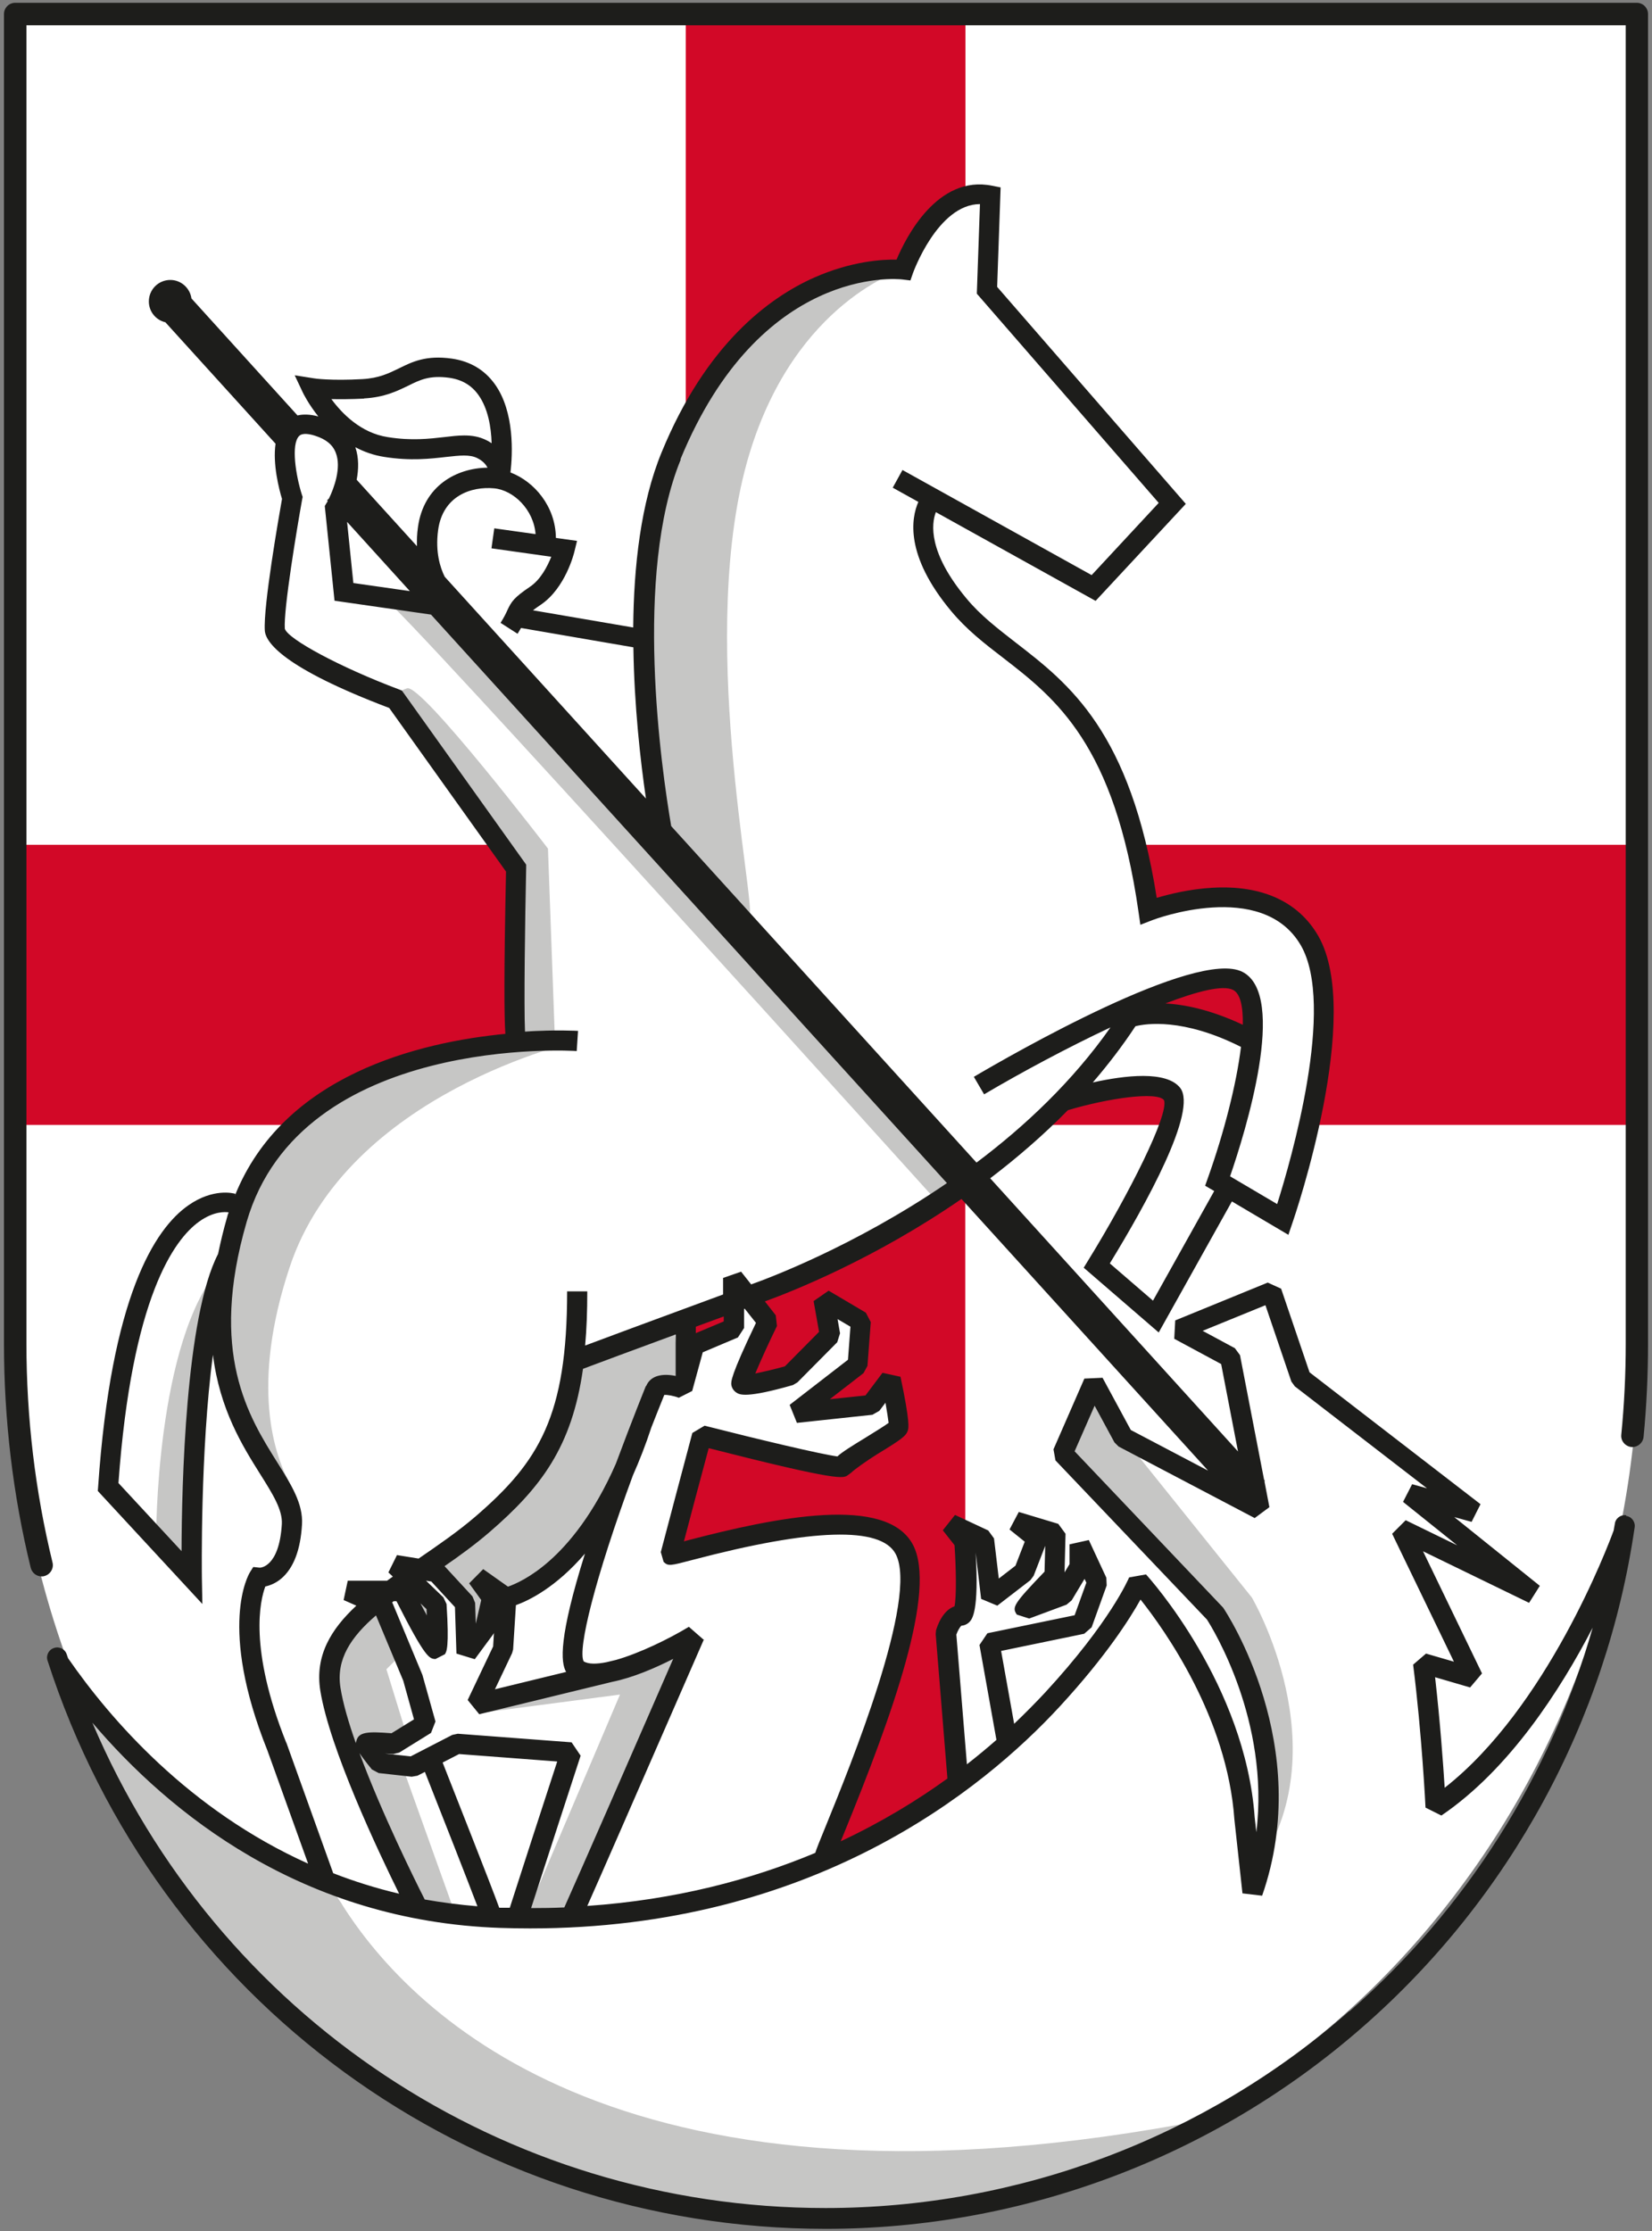 <svg xmlns="http://www.w3.org/2000/svg" class="stemma_brissago" viewBox="0 0 100 135"><rect x="0" y="0" width="100" height="135" fill="#808080" stroke="none"/><defs><style>.cls-1{fill:#1d1d1b;}.cls-2{fill:#fff;}.cls-3{fill:#c6c6c5;}.cls-4{fill:#d20827;}</style></defs><path class="cls-2" d="M.68.44v80.69c0,29.24,22.05,52.95,49.26,52.95s49.26-23.71,49.26-52.95V.44H.68Z"></path><path class="cls-3" d="M68,86.98l7.78,9.69s5.39,9.17.25,16.45c0,0,2.24-7.8-1.7-14.11-3.95-6.31-10-11.06-10-11.06l1.87-4.28,1.8,3.32Z"></path><path class="cls-3" d="M34.96,63s-13.9,3.1-17.42,13.66c-2.4,7.2-.94,11.47.09,13.26.4.7-8.77-6.81-1.96-18.65,5.65-9.84,19.29-8.26,19.29-8.26Z"></path><path class="cls-3" d="M45.37,55.5c.42-.87-3.26-17.36,0-28.06,2.81-9.24,9.32-11.14,9.32-11.14,0,0-12.25-.97-15.17,15.13-2.91,16.1,1.98,21.14,1.98,21.14l3.87,2.93Z"></path><path class="cls-3" d="M23.39,36.35c.61.09,33.37,36.39,33.37,36.39l1.88-1.29-31.86-35.63-3.4.54Z"></path><path class="cls-3" d="M23.95,42.3c.39-.16-.18-.35.69-.65s8.53,9.7,8.53,9.7l.4,11.01-2.92.09.6-9.81-7.29-10.33Z"></path><path class="cls-3" d="M9.45,93.1s-.05-11.99,3.91-16.45l-.63,4.04-1.13,14.74-2.16-2.33Z"></path><path class="cls-3" d="M27.45,115.52l-3.28-9.16-1.58-.17,2.04-1.16-1.24-4.02,1.24-1.24-1.25-3.3.67-.19,1.85,2.39.64-1.29-1.2-2.18,2.55,1,.69,2.72,1.65-1.66s4.04-2.21,5.55-4.73c1.51-2.52,3.89-8.44,3.89-8.44l1.63-.09-.54-3.88-6.08,2.26s-2.2,8.98-5.46,9.85-8.58,6.66-8.88,7.54c-.3.88-.4,4.03,1.7,8.7,2.1,4.68,3.27,7.05,3.27,7.05h2.14Z"></path><polygon class="cls-3" points="32.01 115.52 37.53 102.54 29.29 103.62 41.67 99.77 34.56 116 32.01 115.52"></polygon><path class="cls-3" d="M20.7,115.22c-.4-.57-.78-1.16-1.16-1.78-6.6-2.8-11.94-7.47-15.44-11.4,6.9,18.71,24.83,32.04,45.86,32.04,8.38,0,16.26-2.12,23.15-5.84-35.06,6.84-48.12-6.19-52.42-13.02Z"></path><path class="cls-4" d="M70.7,68.07h-7.37s1.88-2.79,7.31-2.09c.95.14.06,2.09.06,2.09Z"></path><path class="cls-4" d="M68.91,60.72c.2-.07,7.11,2.11,7.11,2.11l-.88-3.68-6.24,1.57Z"></path><path class="cls-4" d="M41.5,81.52c.14-.03,2.92-1.16,2.92-1.16v-1.64s-3.08,1.19-3.08,1.19l.16,1.62Z"></path><path class="cls-4" d="M17.42,68.07H1.09v-16.95h28.86l1.13,1.58v10.35s-7.33-.03-13.66,5.02Z"></path><path class="cls-4" d="M73.41,54.28c3-.17,4.65.54,5.86,2.61,1.53,2.63.99,7.25.13,11.18h19.46v-16.95h-29.93c.23.97.53,2.67.71,3.82.74-.22,2.39-.58,3.77-.66Z"></path><path class="cls-4" d="M54.28,16.37c.46-1.09,1.83-3.87,4.16-4.45V1.35h-16.93v23.68c4.55-8.09,10.98-8.66,12.77-8.66Z"></path><path class="cls-4" d="M58.43,72.14v25.3l-1.1,1.25.55,9.14-7.72,4.44s6.31-15.49,4.81-18.27c-1.61-2.97-8.72-1.62-14.24-.17l1.97-6.99,8.29,1.78,3.37-2.21-.46-1.99-4.66.87,2.67-3.08-.03-2.42-1.76-.62-.2,2.02-2.88,2.32-2.19-.08,1.5-3.51-.87-1.37,12.93-6.41Z"></path><path class="cls-1" d="M98.44,91.69c-.33-.05-.65.18-.69.52-.02.13-.05.26-.07.4-.36.98-4.05,10.73-10.23,15.57-.09-1.44-.28-4.05-.58-6.69l2.12.62.72-.85-3.57-7.39,6.42,3.12.65-1.03-5.18-4.16,1.05.29.54-1.07-10.35-7.98-1.72-5.06-.81-.37-5.6,2.29-.06,1.11,2.84,1.53,1.02,5.29-15-16.53c1.6-1.22,3.2-2.59,4.7-4.12,2.44-.73,5.4-1.15,5.82-.61.32.84-2.12,5.69-4.59,9.7l-.27.44,4.54,3.92,4.43-7.93,3.42,2.02.24-.71c.18-.51,4.31-12.65,1.56-17.39-1.2-2.07-3.42-3.08-6.42-2.9-1.38.08-2.61.39-3.35.61-1.59-10.08-5.28-12.93-8.54-15.45-1.09-.85-2.13-1.64-2.98-2.67-2.33-2.79-2.12-4.52-1.85-5.22l9.67,5.37,5.46-5.87-11.42-13.13.21-6.02-.51-.1c-3.32-.68-5.23,3.14-5.79,4.47-.84-.02-2.73.09-4.97,1.08-2.73,1.21-6.56,4.02-9.25,10.58-1.26,3.05-1.69,6.9-1.72,10.6l-6.07-1.04c.12-.09.27-.2.48-.34,1.49-1.01,2.01-3.12,2.03-3.21l.16-.65-1.28-.18c-.02-1.9-1.3-3.41-2.75-3.96.13-1.11.26-3.67-.95-5.35-.62-.86-1.49-1.38-2.6-1.54-1.56-.22-2.39.19-3.2.59-.62.3-1.2.59-2.2.65-1.9.11-2.95-.04-2.97-.05l-1.14-.18.49,1.04c.03.06.34.7.94,1.45-.52-.14-.94-.14-1.26-.06l-6.42-7.08c-.09-.63-.63-1.12-1.28-1.12-.72,0-1.3.58-1.3,1.3,0,.62.43,1.13,1,1.26l6.67,7.35c-.18,1.23.21,2.75.39,3.34-.2,1.13-1.14,6.51-1.04,7.97.05.7,1.09,2.24,7.53,4.68l7.07,9.9c-.13,6.25-.11,8.76-.04,9.82-5.19.5-13.45,2.47-16.38,9.81l.04-.13c-.13-.04-1.35-.35-2.84.69-2.06,1.43-4.68,5.55-5.47,17.03l-.02.26,6.33,6.84-.03-1.6c0-.11-.11-7.65.67-13.48.41,3.32,1.8,5.53,2.86,7.22.76,1.21,1.36,2.16,1.31,3.03-.16,2.64-1.33,2.64-1.35,2.63l-.38-.04-.2.32c-.08.13-1.95,3.28,1.06,10.79l2.46,6.84c-7.2-3.24-11.94-8.69-14.53-12.43-.03-.08-.05-.15-.08-.23-.1-.32-.45-.5-.77-.39-.32.1-.5.45-.39.77,6.63,20.56,25.56,34.38,47.1,34.38,11.96,0,23.51-4.34,32.51-12.22,8.92-7.8,14.76-18.54,16.46-30.23.05-.33-.18-.65-.52-.69ZM73.11,88.98l-4.66-2.45-1.71-3.16-1.1.05-1.87,4.28.12.67,9.17,9.63c.34.53,3.81,6.13,2.99,12.87l-.1-.89c-.57-8.01-6.33-14.44-6.58-14.71l-1.02.18c-.05.11-1.15,2.7-5.08,6.96-.55.59-1.18,1.23-1.88,1.9l-.79-4.41,5.03-1.04.45-.39.91-2.53-.02-.47-1.06-2.28-1.17.26v1.2l-.3.5.06-2.34-.44-.6-2.39-.72-.56,1.06.92.74-.56,1.45-1.01.78-.29-2.43-.35-.48-2.01-.94-.74.93.71.9c.1,1.45.12,3.12,0,3.7-.74.25-1.06,1.24-1.12,1.46l-.02.22.71,8.74c-1.84,1.33-3.99,2.64-6.46,3.8.07-.18.15-.37.23-.56,2.88-7.05,5.63-14.64,4.13-17.41-1.61-2.97-8.15-1.68-13.67-.23-.06.02-.12.03-.18.05.34-1.31.98-3.7,1.5-5.64,7.93,2.02,8.16,1.84,8.44,1.62,0,0,.19-.14.19-.14.16-.17.98-.75,1.56-1.11,1.46-.89,1.75-1.1,1.86-1.43.05-.15.15-.47-.44-3.26l-1.09-.24-1.03,1.37-2.16.23,2.04-1.58.24-.44.2-2.65-.3-.57-2.25-1.33-.91.63.33,1.86-2.07,2.09c-.61.17-1.3.33-1.79.43.3-.72.82-1.87,1.31-2.87l-.07-.65-.66-.84c1.62-.59,6.63-2.56,11.9-6.2l14.92,16.43ZM60.32,105.28c-.56.49-1.15.98-1.79,1.48l-.64-7.85c.08-.23.22-.47.31-.54.19-.01.37-.1.5-.24.14-.16.57-.62.36-4.17l.33,2.79.98.41,2-1.54.2-.27.7-1.81-.04,1.56c-1.93,2.01-1.97,2.16-1.68,2.6l.75.24,2.26-.84.31-.26.78-1.3.11.23-.71,1.97-5.28,1.09-.48.71,1.03,5.76ZM22.51,107.07l.41.22,2,.22.35-.06.45-.23c1.12,2.83,2.56,6.5,3.18,8.13-1.1-.09-2.16-.23-3.19-.41-.58-1.14-2.61-5.23-3.95-8.86.15.22.38.54.76,1ZM21.55,105.4s0,.05-.01.08c-.44-1.24-.78-2.41-.93-3.35-.28-1.73.65-3.09,2.15-4.38l1.65,3.95.65,2.34-1.36.84c-1.43-.11-2.03-.1-2.14.52ZM26.8,106.65l.99-.51,5.94.45c-.65,1.99-2.39,7.34-2.87,8.85-.18,0-.35,0-.53,0-.04,0-.08,0-.11,0-.57-1.56-2.64-6.78-3.42-8.77ZM35.14,106.23l-.54-.8-6.89-.52-.33.07-2.52,1.3-1.56-.17s0,0,0,0c.17,0,.34.02.5.03l.37-.09,1.92-1.19.27-.69-.79-2.82-1.81-4.35-.03-.03s.07-.05.1-.08h.17c1.76,3.47,1.99,3.48,2.36,3.5l.57-.29c.1-.15.27-.41.1-3.04l-.19-.4-1.05-1.01.32.05,1.43,1.55.09,2.81,1.11.34,1.13-1.53.03-.06-.05.82-1.54,3.24.7.86,8.05-1.96c1.25-.25,2.63-.85,3.69-1.39-2.11,4.85-5.82,13.33-6.59,15.04-.66.03-1.33.04-2.01.04.74-2.29,2.97-9.15,3-9.23ZM25.45,97.02l.37.35c0,.12.01.25.02.38-.13-.23-.26-.48-.39-.73ZM34.27,101.17l-4.31,1.05,1.04-2.19.06-.22.17-2.68c.78-.28,2.42-1.07,4.18-3.12-1.59,5.07-1.48,6.59-1.14,7.16ZM39.1,83.86s-.84,2.07-1.82,4.71c-1.34,3.06-2.87,4.86-4.01,5.87-1.14,1.01-2.09,1.42-2.52,1.57l-1.5-1.06-.85.86.73,1.01-.33,1.43h0s-.04-1.26-.04-1.26l-.16-.39-1.69-1.83c.93-.64,1.86-1.32,2.71-2.05,3.14-2.71,5-5.17,5.67-9.89.85-.32,3.13-1.17,5.61-2.08v2.51c-.77-.16-1.52-.05-1.79.62ZM42.58,99.21l-.88-.77c-1.24.75-3,1.6-4.4,2l-.58.14c-.6.12-1.1.13-1.39-.05-.37-.72.67-4.99,2.98-11.25.39-.88.77-1.84,1.12-2.91h0c.25-.64.51-1.29.78-1.96.17-.02.57.05.88.17l.81-.41.64-2.34,2.13-.9.37-.57v-1.15s.02-.01.04-.02l.68.86c-1.56,3.25-1.51,3.56-1.49,3.75.03.19.14.36.31.47.19.12.56.36,3.42-.46l.27-.16,2.41-2.43.17-.54-.15-.86.78.46-.15,2-3.53,2.73.44,1.09,4.57-.49.42-.24.37-.49c.09.52.16.97.19,1.22-.27.2-.88.57-1.31.84-.95.58-1.5.92-1.79,1.19-.99-.13-4.7-1.01-8.04-1.86l-.74.44c-.19.71-1.85,6.96-1.91,7.21l.17.59c.28.27.39.24,1.76-.12,7.25-1.91,11.38-2.03,12.28-.37,1.43,2.64-2.8,12.97-4.18,16.37-.41,1-.6,1.47-.68,1.73-3.87,1.62-8.46,2.84-13.8,3.21.7-1.57,2.47-5.61,7.06-16.13ZM42.12,80.67v-.39c.57-.21,1.14-.42,1.69-.62v.3s-1.69.71-1.69.71ZM69.79,78.7l-2.61-2.25c2.18-3.56,5.33-9.24,4.26-10.62-.83-1.06-3.35-.76-5.29-.33.92-1.07,1.79-2.2,2.58-3.4.61-.16,2.88-.52,6.39,1.25-.27,2.23-1.03,5.2-2,7.92l-.17.48.55.32-3.71,6.64ZM70.52,60.73c1.97-.76,3.51-1.14,4.12-.83.44.22.61,1,.59,2.11-1.94-.91-3.52-1.23-4.71-1.29ZM41.19,27.79c4.82-11.71,13.08-10.92,13.43-10.88l.49.06.16-.46s1.49-4.15,4.05-4.16l-.19,5.42,11.01,12.66-4.06,4.37-11.45-6.36-.59,1.07,1.55.86c-.43.98-.83,3.23,1.98,6.6.94,1.13,2.02,1.97,3.17,2.85,3.15,2.44,6.73,5.21,8.18,15.38l.11.76.72-.28c.07-.03,6.64-2.52,8.99,1.52,2.12,3.65-.59,13-1.43,15.66l-2.85-1.68c.91-2.64,3.51-10.96.75-12.37-2.79-1.43-14.04,5.04-16.26,6.35l.62,1.06c2.27-1.34,5.07-2.84,7.65-4.05-2.29,3.26-5.18,5.98-8.11,8.18l-18.48-20.36c-.6-3.5-2.28-15.23.58-22.19ZM32.42,32.32l-2.5-.35-.17,1.21,3.62.51c-.23.57-.64,1.39-1.31,1.83-.94.64-1.1.87-1.35,1.41-.08.18-.19.41-.41.76l1.03.66c.08-.13.15-.25.21-.35l6.8,1.17c.05,3.56.43,6.89.76,9.15l-12.18-13.42c-.27-.54-.58-1.49-.4-2.82.28-2.08,2.01-2.66,3.39-2.53,1.18.11,2.4,1.29,2.51,2.78ZM21.59,29.03c.12-.63.14-1.32-.08-1.97.52.28,1.11.49,1.76.59,1.59.25,2.78.11,3.74,0,.82-.09,1.42-.16,1.88.07.34.17.52.38.62.58-1.88.02-3.87,1.1-4.21,3.6-.06.41-.07.79-.06,1.15l-3.65-4.02ZM24.82,35.77l-3.43-.49-.38-3.7,3.81,4.2ZM22.03,24.11c1.26-.07,2.01-.45,2.68-.77.72-.36,1.3-.64,2.48-.48.77.11,1.35.45,1.77,1.04.58.81.77,1.94.8,2.92-.1-.06-.2-.13-.31-.18-.43-.22-.88-.29-1.35-.29-.39,0-.79.05-1.22.1-.88.1-1.98.23-3.41,0-1.63-.25-2.77-1.43-3.41-2.3.51.01,1.17.01,1.98-.03ZM13.76,73.61c-.23.79-.41,1.55-.56,2.27-1.97,3.8-2.2,14.02-2.21,17.98l-3.82-4.12c.81-11.27,3.39-14.74,4.87-15.81.9-.65,1.6-.6,1.8-.57-.03.08-.06.16-.08.24ZM17.33,105.46c-2.29-5.72-1.58-8.63-1.27-9.46.27-.06.63-.19.98-.49.73-.63,1.15-1.72,1.24-3.25.08-1.26-.65-2.42-1.49-3.76-1.75-2.79-4.16-6.62-1.86-14.56,3.29-11.36,19.81-10.36,19.98-10.34l.08-1.22s-1.31-.08-3.21.04c-.07-1.52,0-6.65.07-9.9v-.2s-7.52-10.53-7.52-10.53l-.17-.07c-3.52-1.32-6.75-3.05-6.92-3.68-.08-1.18.73-6.04,1.05-7.82l.03-.15-.05-.15c-.36-1.13-.67-3.04-.16-3.54.2-.2.64-.12.97-.01.66.21,1.07.55,1.25,1.04.34.88-.1,2.11-.42,2.76l-.11.1.04.04c-.03.05-.05.11-.08.14l-.1.17.59,5.73,5.84.84,31.23,34.4c-5.66,3.87-11,5.83-11.85,6.13l-.61-.77-1.09.38v1c-4.86,1.79-7.21,2.66-8.35,3.09.09-.99.13-2.08.13-3.28h-1.22c0,7.56-1.71,10.31-5.53,13.61-1.07.92-2.28,1.75-3.46,2.56l-1.31-.21-.52,1.05.27.25c-.12.08-.23.17-.35.25h-2.38l-.25,1.17.77.34c-1.54,1.43-2.52,3.04-2.18,5.15.57,3.51,3.49,9.69,4.77,12.28-1.4-.33-2.73-.75-3.99-1.24l-2.84-7.91ZM81.68,121.69c-8.78,7.69-20.04,11.92-31.71,11.92-19.52,0-36.84-11.64-44.38-29.37,4.65,5.46,12.68,12.01,24.7,12.42.61.02,1.21.03,1.8.03,17.08,0,27.38-8.35,32.08-13.45,2.79-3.03,4.22-5.29,4.87-6.45,1.47,1.85,5.25,7.16,5.68,13.3l.49,4.48,1.19.14c3.16-9.05-2.13-17.09-2.36-17.43l-8.99-9.46,1.21-2.76,1.2,2.22.25.25,8.24,4.33.89-.66-.3-1.57.03-.03-.05-.05-1.46-7.55-.31-.42-1.95-1.05,3.8-1.55,1.57,4.62.21.29,8,6.17-.9-.25-.55,1.07,3.28,2.63-3.12-1.52-.82.82,3.74,7.74-1.69-.49-.78.67c.53,4.17.75,8.61.75,8.65l.96.48c4.11-2.79,7.2-7.59,9.16-11.37-2.55,8.94-7.64,17.03-14.72,23.22Z"></path><path class="cls-1" d="M99.08.17H.92C.54.17.24.48.24.85v80.44c0,4.6.54,9.17,1.62,13.58.08.31.35.52.66.52.05,0,.11,0,.16-.02.36-.09.59-.46.5-.82-1.05-4.3-1.58-8.76-1.58-13.26V1.53h96.81v79.77c0,1.84-.09,3.7-.27,5.52-.04.37.24.7.61.74.37.03.7-.24.74-.61.18-1.86.27-3.76.27-5.65V.85c0-.37-.3-.68-.68-.68Z"></path></svg>